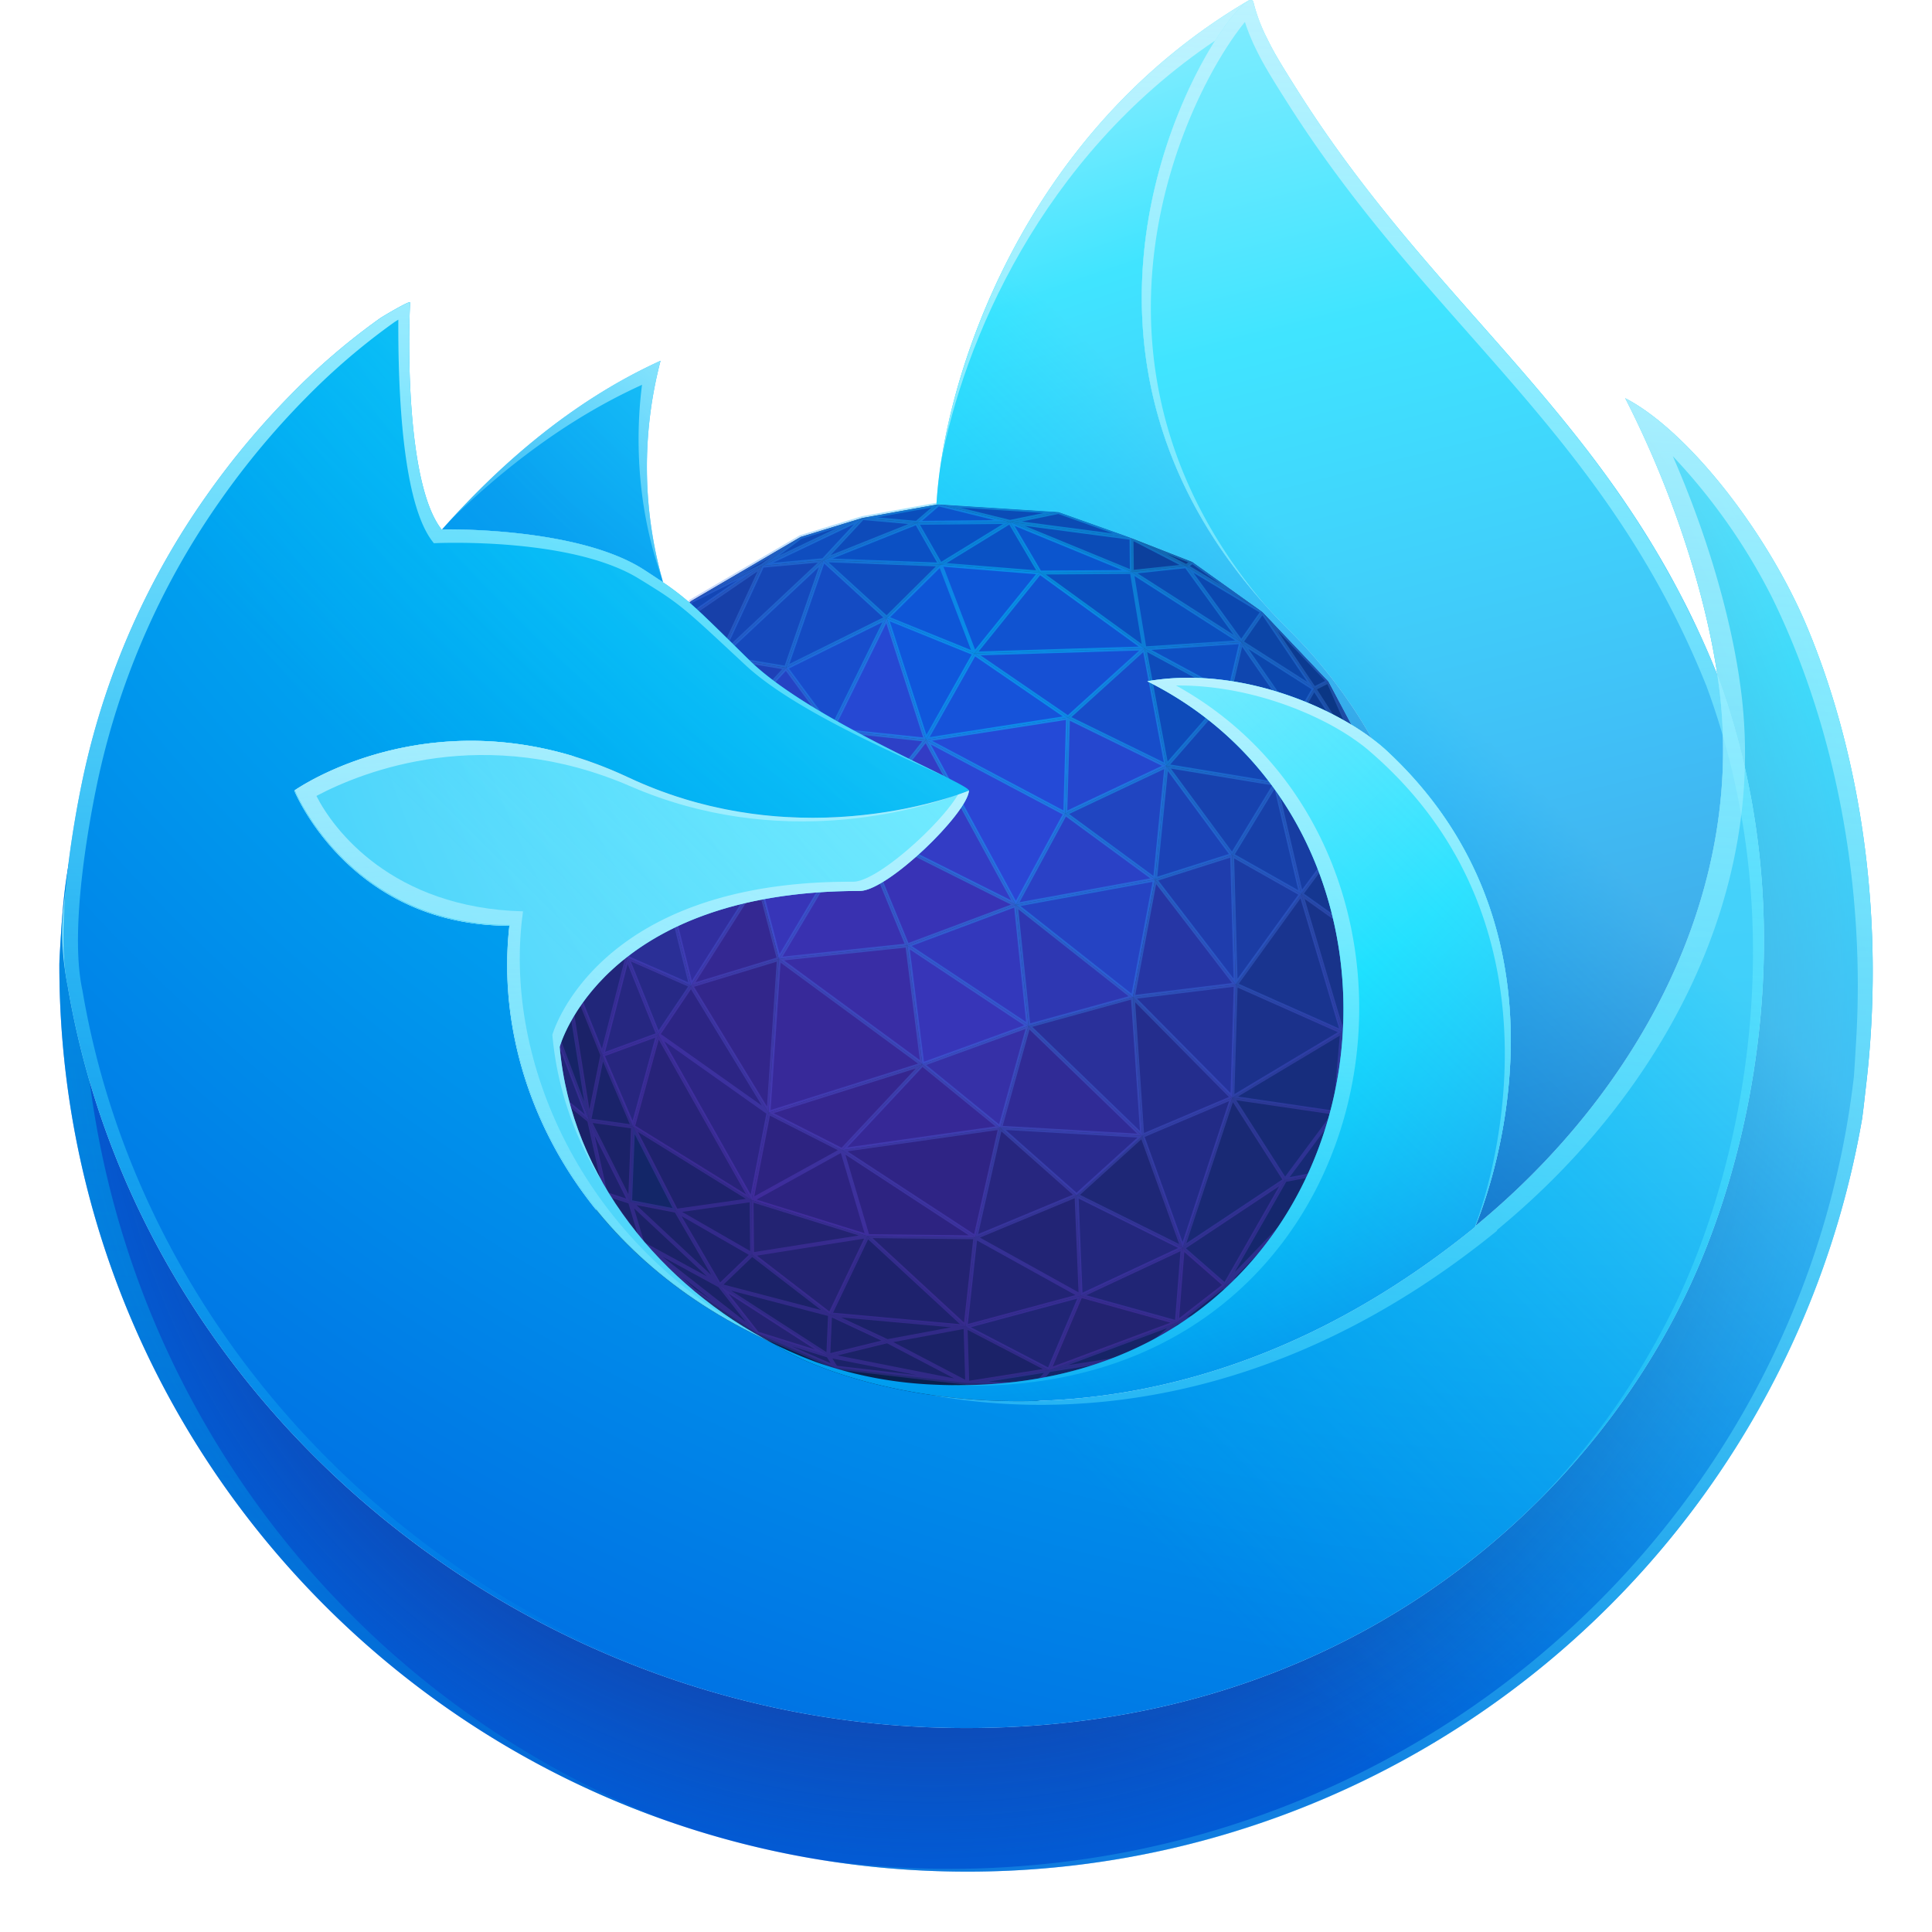 <!-- This Source Code Form is subject to the terms of the Mozilla Public
   - License, v. 2.0. If a copy of the MPL was not distributed with this
   - file, You can obtain one at http://mozilla.org/MPL/2.0/. -->
<svg xmlns="http://www.w3.org/2000/svg" viewBox="0 0 512 512"><defs><linearGradient x1="42%" y1="-10%" x2="61%" y2="114%" id="f"><stop stop-color="#AAF2FF" offset="0%"/><stop stop-color="#0DF" offset="29%"/><stop stop-color="#0090ED" offset="61%"/><stop stop-color="#0250BB" offset="89%"/></linearGradient><linearGradient x1="38%" y1="0%" x2="63%" y2="124%" id="g"><stop stop-color="#AAF2FF" offset="0%"/><stop stop-color="#0DF" offset="29%"/><stop stop-color="#0090ED" offset="74%"/><stop stop-color="#0250BB" offset="100%"/></linearGradient><linearGradient x1="86%" y1="15%" x2="20%" y2="84%" id="k"><stop stop-color="#80EBFF" stop-opacity=".5" offset="24%"/><stop stop-color="#0DF" stop-opacity="0" offset="70%"/></linearGradient><linearGradient x1="61%" y1="-10%" x2="20%" y2="149%" id="l"><stop stop-color="#BFF3FF" stop-opacity=".9" offset="0%"/><stop stop-color="#80EBFF" stop-opacity=".5" offset="100%"/></linearGradient><linearGradient x1="51%" y1="-2%" x2="48%" y2="139%" id="m"><stop stop-color="#BFF3FF" offset="0%"/><stop stop-color="#0DF" stop-opacity="0" offset="100%"/></linearGradient><linearGradient x1="52%" y1="-4%" x2="47%" y2="143%" id="n"><stop stop-color="#BFF3FF" offset="0%"/><stop stop-color="#AAF2FF" stop-opacity=".5" offset="100%"/></linearGradient><linearGradient x1="53%" y1="-2%" x2="47%" y2="142%" id="o"><stop stop-color="#BFF3FF" offset="0%"/><stop stop-color="#0DF" stop-opacity="0" offset="100%"/></linearGradient><linearGradient x1="49%" y1="-2%" x2="57%" y2="123%" id="p"><stop stop-color="#BFF3FF" stop-opacity=".8" offset="0%"/><stop stop-color="#80EBFF" stop-opacity=".2" offset="100%"/></linearGradient><linearGradient x1="117%" y1="-23%" x2="24%" y2="128%" id="q"><stop stop-color="#BFF3FF" stop-opacity=".8" offset="0%"/><stop stop-color="#80EBFF" stop-opacity=".2" offset="100%"/></linearGradient><linearGradient x1="52%" y1="-1%" x2="47%" y2="137%" id="r"><stop stop-color="#0DF" stop-opacity=".4" offset="0%"/><stop stop-color="#0DF" stop-opacity="0" offset="100%"/></linearGradient><linearGradient x1="50%" y1="-12%" x2="50%" y2="99%" id="s"><stop stop-color="#BFF3FF" offset="0%"/><stop stop-color="#0DF" stop-opacity="0" offset="100%"/></linearGradient><linearGradient x1="53%" y1="-3%" x2="47%" y2="142%" id="t"><stop stop-color="#BFF3FF" stop-opacity=".8" offset="0%"/><stop stop-color="#0DF" stop-opacity="0" offset="100%"/></linearGradient><radialGradient cx="55%" cy="25%" r="60%" id="a"><stop stop-color="#0DF" stop-opacity=".4" offset="10%"/><stop stop-color="#7542E5" stop-opacity=".25" offset="90%"/></radialGradient><radialGradient cx="49.238%" cy="52.7%" fx="49%" fy="52.7%" r="51%" id="b"><stop stop-color="#7542E5" stop-opacity="0" offset="91%"/><stop stop-color="#0DF" stop-opacity=".4" offset="100%"/></radialGradient><radialGradient cx="86%" cy="-13%" fx="86%" fy="-13%" r="128%" gradientTransform="matrix(.813 0 0 1 .16 0)" id="c"><stop stop-color="#80EBFF" offset="0%"/><stop stop-color="#0DF" offset="26%"/><stop stop-color="#0090ED" offset="53%"/><stop stop-color="#0060DF" offset="86%"/></radialGradient><radialGradient cx="47.729%" cy="40%" fx="48%" fy="40%" r="128%" gradientTransform="matrix(.813 0 0 1 .09 0)" id="d"><stop stop-color="#321C64" stop-opacity=".8" offset="30%"/><stop stop-color="#212F83" stop-opacity=".5" offset="37%"/><stop stop-color="#0A47AC" stop-opacity=".14" offset="48%"/><stop stop-color="#0250BB" stop-opacity="0" offset="53%"/></radialGradient><radialGradient cx="90%" cy="-50%" r="210%" gradientTransform="matrix(.839 0 0 1 .128 0)" id="e"><stop stop-color="#80EBFF" offset="0%"/><stop stop-color="#00B3F4" offset="47%"/><stop stop-color="#0060DF" offset="84%"/><stop stop-color="#592ACB" offset="100%"/></radialGradient><radialGradient cx="208%" cy="-104%" fx="208%" fy="-104%" r="300%" gradientTransform="matrix(1 0 0 .997 0 -.003)" id="h"><stop stop-color="#0DF" offset="0%"/><stop stop-color="#0090ED" offset="82%"/></radialGradient><radialGradient cx="155%" cy="-45%" fx="155%" fy="-45%" r="313%" gradientTransform="matrix(.894 0 0 1 .165 0)" id="i"><stop stop-color="#80EBFF" offset="29%"/><stop stop-color="#00B3F4" offset="100%"/></radialGradient><radialGradient cx="15%" cy="-43%" fx="15%" fy="-43%" r="230%" gradientTransform="matrix(.981 0 0 1 .003 0)" id="j"><stop stop-color="#AAF2FF" offset="18%"/><stop stop-color="#0DF" offset="43%"/><stop stop-color="#0060DF" offset="69%"/></radialGradient></defs><path fill="#09204d" d="M146.622 289.098l15.141 41.978 22.752 30.697 53.417 10.188 25.555 2.174 43.626-10.899 18.794-18.015-179.285-56.123z"/><path fill="#09204d" d="M372.686 227.178l-5.348-17.744-15.292-28.856-17.493-18.437-18.57-13.258-16.124-6.329-19.347-6.882-31.855-2.027-20.087 3.625-16.39 5.038-29.082 17.02-18.176 20.277-16.76 27.22-6.593 23.164-1.232 35.146 6.285 23.963 13.863 27.282 9.778 13.177 13.52 12.395 16.886 11.423 20.822 9.056 34.846 4.09 18.195.507 26.929-7.585 24.07-13.21 15.486-13.211 12.008-14.326 16.977-33.232 3.748-22.733-1.064-35.553z"/><path fill="#0e56d7" d="M249.24 149.615l-14.266 14.154 23.271 9.433 17.311-21.467-26.316-2.12z"/><path fill="#1053d1" d="M258.245 173.202l45.053-1.367-27.742-20.1-17.311 21.467z"/><path fill="#0b4fbf" d="M299.951 151.584l-24.395.151 27.742 20.1 25.654-1.675-29.001-18.576z"/><path fill="#0b48b0" d="M328.952 170.16l-14.584-20.11 20.185 12.091-5.601 8.019z"/><path fill="#0c45a7" d="M348.265 182.475l-19.313-12.315 5.601-8.019 13.712 20.334z"/><path fill="#0f46af" d="M328.952 170.16l-3.231 13.777 17.664 7.06-14.433-20.837z"/><path fill="#0c47ad" d="M328.952 170.16l19.313 12.315-4.88 8.522-14.433-20.837z"/><path fill="#0e4fc3" d="M303.298 171.835l25.654-1.675-3.231 13.777-22.423-12.102z"/><path fill="#174dca" d="M303.298 171.835l-20.269 18.347 26.087 12.775-5.818-31.122z"/><path fill="#1650d4" d="M258.245 173.202l45.053-1.367-20.269 18.347-24.784-16.98z"/><path fill="#1246b2" d="M325.721 183.937l12.268 23.791 5.396-16.731-17.664-7.06z"/><path fill="#133ea1" d="M337.989 207.728l5.396-16.731 12.853 30.569-18.249-13.838z"/><path fill="#103d98" d="M343.385 190.997l19.589 14.346-6.736 16.223-12.853-30.569z"/><path fill="#0b3785" d="M348.265 182.475l3.781-1.897 10.928 24.765-14.709-22.868z"/><path fill="#0b3685" d="M362.974 205.343l4.364 4.091-15.292-28.856 10.928 24.765z"/><path d="M362.974 205.342l-14.709-22.867-4.88 8.525zm-28.421-43.2l13.712 20.334 3.781-1.9z" fill="#0c3b91"/><path fill="#0b3279" d="M371.703 241.042l-4.365-31.608 5.348 17.744-1.054 13.864h.071z"/><path fill="#0f388d" d="M362.974 205.343l8.729 35.699-4.365-31.608-4.364-4.091z"/><path fill="#0d3481" d="M356.238 221.566l15.465 19.476-8.729-35.699-6.736 16.223z"/><path fill="#0b2e71" d="M371.632 241.042l1.054-13.864 1.064 35.553-2.047-21.689h-.071z"/><path fill="#0e2f77" d="M369.111 269.139l4.639-6.408-2.047-21.689-2.592 28.097z"/><path fill="#0e2969" d="M370.002 285.464l-3.709 1.787 7.457-24.52-3.748 22.733z"/><path fill="#0c2a69" d="M366.293 287.251l7.457-24.52-4.639 6.408-2.818 18.112z"/><path fill="#123180" d="M369.111 269.139l2.592-28.097-7.945 9.372 5.353 18.725z"/><path fill="#112b70" d="M366.293 287.251l2.818-18.112-15.324 25.753 12.506-7.641z"/><path fill="#12378c" d="M356.238 221.566l15.465 19.476-7.945 9.372-7.52-28.848z"/><path fill="#122e7b" d="M369.111 269.139l-5.353-18.725-8.079 23.064 13.432-4.339z"/><path fill="#11296c" d="M353.025 318.696l13.268-31.445-12.413 22.923-.855 8.522z"/><path fill="#142a72" d="M353.88 310.174l12.413-22.923-12.506 7.641.093 15.282z"/><path d="M366.293 287.251L353.025 318.7 370 285.464zm-25.276 45.771l12.008-14.322.855-8.522zm-15.486 13.211l15.486-13.211-16.366 7.527z" fill="#112768"/><path fill="#1c226a" d="M235.149 355.435l-15.646 3.827.477-10.919 15.169 7.092z"/><path fill="#182b7a" d="M148.162 206.825l4.313-1.598-10.906 24.762 6.593-23.164z"/><path fill="#1f308d" d="M141.569 229.989l8.257-1.536 2.649-23.226-10.906 24.762z"/><path fill="#1e2b7f" d="M142.062 259.728l-.493-29.739 8.257-1.536-7.764 31.275z"/><path d="M325.721 183.937l-16.605 19.02 28.873 4.771zm-144.9-19.509l21.2-14.5-18.916 9.4z" fill="#1346b5"/><path fill="#1244ac" d="M183.098 159.328l29.082-17.02-10.166 7.619-18.916 9.401"/><path fill="#0e4ab6" d="M202.014 149.927l26.556-12.657-16.39 5.038-10.166 7.619z"/><path d="M303.3 171.835l5.818 31.122 16.605-19.02zm-85.11-23.382l24.738-9.893-14.356-1.29z" fill="#0e4bba"/><path fill="#0a4ebc" d="M248.657 133.645l-20.087 3.625 14.356 1.29 5.731-4.915z"/><path fill="#0c54cc" d="M267.655 138.314l-24.729.246 5.731-4.915"/><path d="M314.368 150.05l-14.417 1.534 29 18.576zm-46.713-11.736l32.2 4.24-19.347-6.882z" fill="#0b4bb4"/><path fill="#0c3889" d="M314.368 150.05l-14.509-7.496 16.124 6.329-1.615 1.167z"/><path d="M146.622 289.1l9.52 7.834-14.079-37.2zm131.394 73.985l8.369-19.7-30.5 8.194zm8.369-19.7l25.5 7.075 1.547-19.716z" fill="#202575"/><path fill="#1b2773" d="M324.651 340.549l-11.222-9.81 27.114-18.018-15.892 27.828z"/><path fill="#15276d" d="M340.544 312.721l-15.893 27.828 16.366-7.527 12.863-22.848-13.336 2.547z"/><path d="M315.983 148.883l-1.615 1.167 20.185 12.091zm-16.032 2.7l14.417-1.534-14.509-7.5z" fill="#0c409d"/><path d="M248.657 133.645l19 4.669 12.857-2.642zm51.2 8.909l-32.2-4.24 32.3 13.27z" fill="#0b4cb7"/><path fill="#0b55ce" d="M267.655 138.314l7.901 13.421 24.395-.151-32.296-13.27z"/><path fill="#0a52c5" d="M267.655 138.314l7.901 13.421-26.316-2.119 18.415-11.302z"/><path fill="#0951c4" d="M242.926 138.56l6.314 11.056 18.415-11.302-24.729.246z"/><path fill="#0b50c4" d="M218.188 148.453l24.738-9.893 6.314 11.056-31.052-1.163z"/><path d="M202.014 149.927l16.174-1.474 10.382-11.183zm16.174-1.474l16.786 15.316 14.266-14.154z" fill="#0f4dbf"/><path fill="#1546b6" d="M218.188 148.453l-27.326 25.622 11.152-24.148 16.174-1.474z"/><path fill="#1549bd" d="M190.862 174.075l17.437 2.9 9.889-28.522-27.326 25.622z"/><path fill="#144bc3" d="M208.299 176.975l9.889-28.522 16.787 15.316-26.676 13.206z"/><path fill="#173794" d="M164.922 179.605l1.062 10.307 14.834-25.484-15.896 15.177z"/><path fill="#192f84" d="M152.475 205.227l12.447-25.622 1.062 10.307-13.509 15.315z"/><path fill="#1a389b" d="M165.984 189.912l14.834-25.484 10.044 9.647-24.878 15.837z"/><path fill="#1d3089" d="M165.086 212.006l.898-22.094-13.509 15.315 12.611 6.779z"/><path fill="#1e389f" d="M165.086 212.006l.898-22.094 17.53 14.231-18.428 7.863z"/><path fill="#1c40af" d="M183.514 204.143l7.348-30.068-24.878 15.837 17.53 14.231z"/><path fill="#1e41b7" d="M183.514 204.143l7.348-30.068 17.437 2.9-24.785 27.168z"/><path fill="#192c7d" d="M149.826 228.453l2.649-23.226 12.611 6.779-15.26 16.447z"/><path d="M278.016 363.083l23.445-3.64 10.42-8.989zm-137.679-97.948l1.726-5.407-.494-29.739zm9.489-36.682l-7.763 31.275 14.079 37.2-6.871-43.1z" fill="#162467"/><path fill="#1a236a" d="M156.141 296.933l11.615 1.628-8.133-18.986-3.482 17.358z"/><path d="M324.651 340.549l-12.77 9.905-10.42 8.989 24.07-13.21zm-68.314 25.972l18.195.507 26.929-7.585-23.445 3.64zm-89.358-48l12.207 2.348-11.43-22.3z" fill="#132668"/><path d="M219.98 348.343l-20.668-15.908-8.59 8.259 28.778 18.568zM146.622 289.1l13.863 27.282-4.343-19.448zm-6.285-23.963l6.285 23.963-4.559-29.37zm115.547 86.438l-35.9-3.23 15.169 7.093-15.653 3.824-18.834-5.887 20.822 9.056 34.846 4.09 21.679-3.438zm-88.128-53.012l-11.614-1.629 10.837 21.585zm-18.485-44.733l6.871 43.1 3.481-17.358zm29.915 67.035l-12.207-2.348-6.494-2.137 9.778 13.177 13.52 12.395 16.886 11.423-9.947-12.681z" fill="#1b2268"/><path fill="#212a81" d="M149.826 228.453l16.39 25.352-1.13-41.799-15.26 16.447z"/><path fill="#21267a" d="M149.271 253.829l10.352 25.746 6.593-25.77-16.945.024z"/><path fill="#262781" d="M159.623 279.575l6.593-25.77 8.194 20.362-14.787 5.408z"/><path fill="#272379" d="M167.756 298.561l31.424 19.472-24.77-43.866-6.654 24.394z"/><path d="M160.485 316.38l6.494 2.137-10.837-21.585zm69.413 11.2l-9.918 20.759 35.9 3.23zm-62.142-29.023l11.43 22.3 11.536 19.829 8.59-8.259-.132-14.4z" fill="#1e226d"/><path d="M313.428 330.738l-1.547 19.716 12.77-9.905zm-54.935-2.829l-2.609 23.664 30.5-8.194-1.086-26.6z" fill="#222475"/><path d="M149.271 253.83l16.944-.025-16.389-25.352zM285.3 316.777l1.086 26.6 27.043-12.641z" fill="#23277d"/><path fill="#1e2776" d="M285.299 316.777l17.405-15.76 10.725 29.722-28.13-13.962z"/><path fill="#222b86" d="M313.429 330.739l13.156-39.844-23.881 10.122 10.725 29.722z"/><path fill="#192974" d="M340.543 312.721l-27.114 18.018 13.156-39.844 13.958 21.826z"/><path fill="#172a75" d="M353.787 294.892l-27.202-3.998 13.959 21.827 13.336-2.547-.093-15.282z"/><path fill="#172d7d" d="M355.679 273.478l-29.094 17.416 27.202 3.998 15.324-25.753-13.432 4.339z"/><path d="M152.475 205.227l12.447-25.622-16.76 27.22zm192.352 31.713l10.852 36.538 8.079-23.064z" fill="#18338a"/><path fill="#153791" d="M363.758 250.414l-7.52-28.848-11.411 15.373 18.931 13.475z"/><path fill="#1b318b" d="M326.585 290.895l29.094-17.417-28.198-12.552-.896 29.969z"/><path fill="#242d8d" d="M326.585 290.895l-26.367-26.642 2.486 36.764 23.881-10.122z"/><path fill="#2a2b8f" d="M285.299 316.777l-20.243-17.923 37.648 2.163-17.405 15.76z"/><path d="M167.756 298.561l6.654-24.393-14.787 5.406zm97.3.293l-6.563 29.055 26.807-11.132z" fill="#27267f"/><path fill="#2d2381" d="M223.15 304.797l-19.487-9.905-4.483 23.141 30.718 9.551 28.595.325-35.343-23.112z"/><path fill="#2f2485" d="M258.492 327.909l6.564-29.055-41.906 5.943 35.342 23.112z"/><path fill="#233196" d="M166.216 253.805l8.406-26.833-9.536-14.966 1.13 41.799z"/><path fill="#293cb7" d="M183.514 204.143l36.893-10.754-19.487 39.809-17.406-29.055z"/><path fill="#25339c" d="M326.585 290.895l-26.367-26.642 27.263-3.327-.896 29.969z"/><path fill="#19348f" d="M355.679 273.478l-10.852-36.539-17.346 23.987 28.198 12.552z"/><path fill="#2a309a" d="M302.704 301.017l-30.153-29.154 27.667-7.61 2.486 36.764z"/><path fill="#302b96" d="M265.056 298.854l37.648 2.163-30.153-29.154-7.495 26.991z"/><path fill="#3630a7" d="M265.056 298.854l-20.622-16.791 28.117-10.2-7.495 26.991z"/><path d="M180.818 164.428l2.28-5.1-18.176 20.277zm157.171 43.3l6.838 29.212 11.411-15.374z" fill="#173da2"/><path fill="#2a36a8" d="M183.514 204.143l17.406 29.055-26.298-6.226 8.892-22.829z"/><path fill="#312e9f" d="M174.622 226.972l26.298 6.226-17.784 28.011-8.514-34.237z"/><path fill="#184dcd" d="M220.407 193.389l14.568-29.62-26.676 13.206 12.108 16.414z"/><path fill="#272986" d="M166.216 253.805l16.92 7.404-8.726 12.958-8.194-20.362z"/><path fill="#2c2584" d="M183.136 261.209l-8.726 12.959 24.77 43.865 4.483-23.141-20.527-33.683z"/><path fill="#32268b" d="M203.663 294.892l2.744-40.752-23.271 7.069 20.527 33.683z"/><path fill="#372999" d="M203.663 294.892l40.771-12.829-38.027-27.923-2.744 40.752z"/><path fill="#392da5" d="M244.434 282.063l-3.973-31.508-34.054 3.585 38.027 27.923z"/><path fill="#3338bc" d="M240.461 250.555l28.757-10.754 3.333 32.062-32.09-21.308z"/><path fill="#362896" d="M223.15 304.797l41.906-5.943-20.622-16.791-21.284 22.734z"/><path fill="#35268f" d="M223.15 304.797l-19.487-9.905 40.771-12.829-21.284 22.734z"/><path fill="#2648d3" d="M220.407 193.389l24.973 2.642-10.405-32.262-14.568 29.62z"/><path fill="#1057dc" d="M258.245 173.202l-23.27-9.433 10.405 32.262 12.865-22.829z"/><path fill="#1653da" d="M258.245 173.202l24.784 16.98-37.649 5.849 12.865-22.829z"/><path fill="#2b46d5" d="M245.38 196.031l36.93 19.583-13.092 24.187-23.838-43.77z"/><path fill="#244ad7" d="M282.31 215.614l.719-25.432-37.649 5.849 36.93 19.583z"/><path fill="#2547cf" d="M282.31 215.614l.719-25.432 26.087 12.775-26.806 12.657z"/><path fill="#333cc5" d="M245.38 196.031l23.838 43.77-41.811-20.942 17.973-22.828z"/><path fill="#3833b6" d="M240.461 250.555l28.757-10.754-41.811-20.942 13.054 31.696z"/><path fill="#2a41c6" d="M269.218 239.801l36.876-6.735-23.784-17.452-13.092 24.187z"/><path fill="#2045c1" d="M309.116 202.957l-3.022 30.109-23.784-17.452 26.806-12.657z"/><path fill="#1b43b7" d="M309.116 202.957l17.406 23.638-20.428 6.471 3.022-30.109z"/><path fill="#1742af" d="M337.989 207.728l-28.873-4.771 17.406 23.638 11.467-18.867z"/><path d="M190.862 174.075l11.152-24.148-21.2 14.5zm147.127 33.653L326.522 226.6l18.305 10.345z" fill="#1740a9"/><path fill="#1b3ca4" d="M327.481 260.926l17.346-23.987-18.305-10.344.959 34.331z"/><path fill="#1f3dad" d="M327.481 260.926l-.959-34.331-20.428 6.471 21.387 27.86z"/><path d="M183.515 204.143l36.892-10.754-12.107-16.414zm85.7 35.658l31 24.452 5.876-31.187z" fill="#2543c3"/><path fill="#2e37b2" d="M272.551 271.863l27.667-7.61-31-24.452 3.333 32.062z"/><path fill="#2d40c7" d="M220.407 193.389l7 25.47 17.973-22.828-24.973-2.642z"/><path fill="#3537b8" d="M220.407 193.389l-19.487 39.809 26.487-14.339-7-25.47z"/><path fill="#3931b0" d="M227.407 218.859l-21 35.281 34.054-3.585-13.054-31.696z"/><path d="M240.461 250.555l3.973 31.508 28.117-10.2zm-34.054 3.585l21-35.28-26.487 14.34z" fill="#3735b8"/><path fill="#342892" d="M183.136 261.209l17.784-28.011 5.487 20.942-23.271 7.069z"/><path d="M200.669 353.375l18.834 5.887-28.781-18.568zm-1.357-20.94l20.668 15.908 9.918-20.759-30.718-9.551zm56.572 19.138l2.609-23.664-28.595-.325zm30.5-8.194l-8.369 19.7 33.865-12.629z" fill="#232372"/><path fill="#2a2f96" d="M166.216 253.805l8.406-26.833 8.514 34.237-16.92-7.404z"/><path d="M174.622 226.972l8.893-22.829-18.429 7.863zm131.472 6.094l-5.876 31.187 27.263-3.327z" fill="#2636a5"/><path d="M374.274 262.764v-.055l-1.064-35.547v-.04c0-.013 0-.025-.006-.037s-.006-.032-.01-.047v-.011l-5.345-17.738v-.011l-.011-.029c0-.013-.01-.026-.016-.038l-.007-.016-15.293-28.856-.009-.014-.019-.03-.017-.025-.011-.015-.016-.018-.011-.014-17.503-18.443-.008-.007-.012-.012c-.01-.01-.022-.018-.033-.027l-.023-.02-18.565-13.253h-.009l-.017-.012a.36.36 0 00-.039-.02.3.3 0 00-.04-.02h-.008l-16.113-6.324h-.025l-19.343-6.88h-.018l-.037-.01-.034-.007h-.054l-31.855-2.027h-.055a.455.455 0 00-.052 0h-.02l-20.087 3.625h-.043l-.036.01-16.372 5.033-.036.014c-.014.006-.029.012-.042.019l-.021.01h-.007l-29.082 17.021h-.006l-.024.016-.023.015-.019.017-.018.014-.02.022-.016.014-.007.008-18.169 20.268-.007.01-.013.015-.012.017-.016.023-.008.01-.006.01-16.772 27.198-.008.016-.016.028-.014.033c0 .013-.01.025-.014.038l-.006.016-6.593 23.165v.076a.26.26 0 00-.005.039v.01l-1.232 35.146v.087a.3.3 0 00.008.043v.036l6.281 23.948v.01l.006.018a.521.521 0 00.02.05c0 .008.006.017.01.025l13.86 27.274.009.013a.492.492 0 00.028.045l.007.013 9.772 13.169.012.015c.009.011.02.02.029.03a.25.25 0 00.022.024l13.52 12.4c.011.01.022.017.034.026l.027.022 16.885 11.422.012.006.04.024.022.01h.007l20.822 9.056.021.007a.353.353 0 00.046.015l.024.007.037.007h.021l34.846 4.091h.047l18.195.506h.019a.569.569 0 00.1-.01l.022-.007h.015l26.929-7.585.016-.006.023-.006.021-.01.015-.007.032-.014.011-.006 24.056-13.2h.007l.01-.006a.348.348 0 00.039-.028l.032-.022 15.486-13.21.016-.017.02-.018.02-.022h.006l12.006-14.323.005-.007a.531.531 0 00.042-.063l.015-.022v-.006l17.012-33.221c0-.007.006-.016.01-.024l.017-.039v-.019a.3.3 0 00.011-.043c0-.009.006-.018.008-.028l3.747-22.727v-.039zM184.111 341.54l-3.5-3.212 7.877 6.171zm51.108 13.348l-12.307-5.754 29.13 2.62zm4.488-104.781l-32.312 3.4 19.926-33.476zm-11.278-30.148l39.477 19.772-27.152 10.154zM240 251.131l3.756 29.784-35.947-26.4zm3.285 30.742L204.24 294.16l2.627-39.03zm-2.161-30.245l30.265 20.1-26.518 9.62zm.482-.941l27.156-10.155 3.147 30.275zm41.723-34.975l25.171-11.883-2.838 28.271zm21.471 17.056l-34.6 6.32 12.286-22.688zm-35.583 5.932l-22.539-41.385L281.6 215.83zm-1.263-.118l-39.735-19.9 17.081-21.699zM206.6 252.791l-5.063-19.328 24.445-13.233zm-3.35 40.409l-19.312-31.688 21.892-6.65zm39.432-10.038l-19.646 20.985-17.987-9.142zm29.089-10.46l-7.007 25.234-19.279-15.7zm-1.9-31.718l29.206 23.037-26.067 7.169zm.586-.877l34.978-6.389-5.573 29.582zm36.241-7.785l2.802-27.952 16.159 21.946zm19.317-5.018l.894 32.012-19.941-25.976zm-43.154-12.532l.671-23.76 24.368 11.937zm-1.053-.021l-34.786-18.446 35.463-5.509zm-54.17 2.962l-6.519-23.722 23.259 2.46zm-.849.882l-24.674 13.357 18.153-37.084zm-21.02 35.188l-21.429 6.509 16.377-25.792zm-3.881 39.205l-26.755-18.954 7.981-11.852zm2.16 2.687l17.98 9.139-22.117 12.216zm40.435-12.9l19.309 15.725-39.239 5.564zm28.339-9.924l28.5 27.556-35.584-2.045zm.756-.731l26.158-7.195 2.35 34.759zm32.816-37.805l20.109 26.2-25.634 3.129zm20.68-6.81l16.983 9.6-16.094 22.253zm.179-1.106l10.517-17.3 6.272 26.791zm-.773-.753l-16.174-21.965 26.83 4.433zm-42.523-35.6l19-17.195 5.454 29.168zm-37.587 5.3l12.052-21.386 23.217 15.907zm-25.159-2.4l13.662-27.779 9.758 30.256zM200.873 232.1l-16.558-27.64 35.1-10.23zm-17.522 27.79l-8.009-32.208 24.739 5.857zm-8.823 13.161l-7.344-18.251 15.164 6.635zm28.554 22.073l-4.147 21.4-22.911-40.574zm19.749 10.449l6.283 21.217-28.6-8.892zm41.544-6.092l-6.229 27.573-33.54-21.933zm37.046 1.988l-16.125 14.6-18.757-16.607zm-.582-35.841l24.827 25.086-22.487 9.531zm.507-.983l25.59-3.124-.841 28.131zm43.281-26.531l10.222 34.42-26.563-11.824zm-5.793-29.086l16.672 12.642-10.425 14.045zm-28.7-6.435l15.475-17.727 11.434 22.173zm-.7-.8l-5.416-28.972 20.874 11.266zm-26.45-12.279l-23.114-15.836 42.017-1.275zm-37.472 5.211l-9.691-30.046 21.673 8.785zm-25.2-2.344l-11.222-15.213 24.724-12.24zm-.779.715l-34.373 10.02 23.095-25.316zm-19.708 39.3l-24.5-5.8 8.283-21.265zm-17.462 27.9l-15.508-6.786 7.7-24.594zm-8.647 13.562l-13.34 4.878 5.947-23.247zm23.993 42.645l-29.346-18.185 6.214-22.78zm29.881 10.911l-27.761 4.4-.12-13.071zm-3.533-21.4l32.643 21.349-26.4-.3zm41.312-6.184l18.949 16.777-25.088 10.426zm37.1 2.1l10.014 27.752-26.259-13.032zm.893-.628l22.354-9.475-12.316 37.3zm24.615-39.581l26.558 11.822-27.4 16.4zm17.784-23.472l17.364 12.359-7.411 21.156zm-.2-1.43l10.437-14.061 6.878 26.384zm-6.964-29.288l4.846-15.025 11.542 27.452zm-.728-1.173l-11.043-21.415 15.9 6.355zm-32.714-34.118l23.122-1.51-2.911 12.418zm-45.783.4l16.28-20.189 26.09 18.9zm-.962-.484l-8.382-21.953 24.5 1.973zm-1.087.1l-21.413-8.68 13.126-13.023zm-48.106 3.674l9.207-26.556 15.628 14.26zm-24.7 26.331l6.742-27.593 16 2.662zm-10.006 23.548l-8.646-13.568 16.707-7.128zm-.462 1.234l-7.39 23.589-.993-36.745zm-8.509 27.283l-6.027 23.556-9.462-23.533zm-15.73-1.026l.5-23.126 14.936 23.1zm23.825 21.706l-5.99 21.956-7.32-17.089zm24.036 42.707l-18.187 2.576L169.087 300zm.988.921l.118 12.883-18-10.35zm30.333 9.621l-9.207 19.271-19.185-14.764zm1.073.195l24.328 22.457-33.612-3.023zm1.193-.33l26.648.3-2.431 22.053zm53.542-10.568l1.017 24.914-26.117-14.489zm1.058.091l26.356 13.081-25.34 11.845zm40.876-25.533l13.084 20.459-25.416 16.889zm.911-.528l25.192 3.7-12.261 16.518zm.469-.993l26.946-16.13-1.753 19.832zm35.589-38.438l4.758 16.645-11.94 3.857zm-6.331-28.306l13.647 17.186-7.011 8.27zm-12.77-31.3l17.724 12.98-6.091 14.675zm-18.269-8.925l2.857-12.184 12.765 18.428zm-22.6-12.337l-3.076-18.616 26.658 17.076zm-1.17-.621l-25.4-18.412 22.342-.138zm-51.684-21.438l16.587-10.179 7.116 12.089zm-15.927 13.822L219.6 149.031l28.41 1.069zm-27.013 13.342L192 173.731l24.995-23.436zM183.2 203.211l-16.318-13.247 23.158-14.743zm-.693.791l-16.861 7.198.822-20.214zm-16.868 47.942l-15.149-23.433 14.1-15.2zm-6.563 27.681L156.2 293.96l-5.674-35.6zm.73 1.714l7.1 16.572-10.138-1.421zm18.42 38.807l-10.7-2.059.681-17.5zm20.217 12.395l-7.6 7.31L180.63 322.3zm.907.586l18.258 14.053-25.846-6.757zm59.579-4.375L285 343.209l-28.5 7.657zm53.9 2.845l-1.427 18.18-23.502-6.524zm26.153-17.21l-14.469 25.343-10.221-8.93zm14.288-17.917l.08 13.271-11.58 2.211zm2.9-22.6l11.774-3.8-13.433 22.574zm8.168-23.331l6.685-7.885-2.181 23.639zm-7.5-29.057l6-14.454 7.777 31.805zm-12.763-30.632l4.216-7.362L361 203.245zm-.732-.838l-12.472-18 16.689 10.641zm-41.849-38.064l12.626-1.348 12.773 17.613zm-25.638-.74l-6.956-11.814 28.43 11.681zm-26.428-2.324l-5.6-9.808 21.937-.218zm-1.114.172l-27.631-1.035 22.013-8.8zm-55.843 22.789l9.894-21.422 14.349-1.309zm-1.778 1.339l-9.044-8.687 19.088-13.059zm-.678.807l-22.487 14.316 13.409-23.036zm-25.421 37.155l-11.286-6.068 12.09-13.706zm-.356 1l-13.707 14.774 2.38-20.862zm-15.488 41.43l-5.795 4.742 6.241-25.143zm.145 1.239l5.916 37.113-12.123-32.028zm18.317 44.2l-.679 17.44-9.472-18.863zm11.639 22.32l9.621 16.538-19.8-18.5zm40.585 27.409l-.419 9.58-25.251-16.292zm1.036.409l13.1 6.127-13.516 3.306zm34.9 3.048l.407 13.437-19.045-9.965zm30.1-8.035l-7.725 18.189-20.43-10.625zm1.21-.157l23.492 6.518-31.2 11.637zm27.182-12.185l9.954 8.7-11.318 8.785zm27.01-18.633L352.355 311l-25.148 26.135zm13.513-5.071l-.079-12.935 10.585-6.468zm.93-14.783l12.849-21.592-2.356 15.185zm16.385-46.629l1.5 15.876-3.395 4.69zm-7.8-39.771l2.936 2.753 2.937 21.265zm-14.882-24.255l2.763-1.386 7.987 18.1zm-19.32-12.67l4.849-6.942 11.869 17.6zm-.753-.759L316.3 151.821l17.5 10.479zM300.472 151l-.078-7.579 12.177 6.291zm-1.055-.205l-27.832-11.435 27.752 3.654zm-55.054-12.775l4.431-3.8 14.693 3.612zm-24.2 9.076l8.616-9.281 11.914 1.071zm-2.226.851l-13.047 1.19 21.422-10.211zm-35.88 14.994l1.443-3.228 11.974-5.951zM166.34 188.25l-.87-8.444 13.03-12.434zm-.905 1.487l-10.8 12.244 9.951-20.485zm-16.09 38.27l-6.9 1.283 9.107-20.678zm-.229 1.111l-6.6 26.572-.419-25.267zm5.832 66.152l-7.839-6.451-3.754-24.183zm10.991 22.352l-5.007-1.649-3.349-14.994zm21.4 20.632l-16.633-9.054-2.67-8.975zm3.034 2.848l7.2 9.181-22.015-17.245zm2.694 1.73l22.9 14.774-14.985-4.684zm42.013 13.16l17.8 9.311-30.938-6.1zm21.356-3.54l19.923 10.361-19.515 3.095zm52.882-.483l-8.088 6.977-18.2 2.826zm14.949-10.458l.673 4.353-10.454 3.236zm27.127-28l-10.754 19.1-13.682 6.293zm3-3.184l7.2-13.3-7.7 18.243zm15.219-40.987l2.719-3.755-4.371 14.37zm2.615-28.34v-.032l-.039-.279.271-3.56.276 9.219zm-.723-5.242l-2.72-19.7 3.368 11.179zm-8.092-30.726l-4.965-11.251 6.948 13.109zm-14.97-23.232l-9.915-14.7 12.649 13.332zm-33.121-31.789l.663-.479 7.622 5.442zm-1-.574l-5.154-2.663 5.727 2.248zM270.816 138.2l9.658-1.985 14.533 5.17zm-3.151-.425l-13.151-3.232 22.051 1.4zm-24.913.241l-10.258-.922 14.352-2.59zm-36.2 9.164l5.869-4.4 9.461-2.908zm-4.817 2.3l-5.091 2.53 7.827-4.58zm-21.356 14.64l-6.039 5.766 6.905-7.7zm-28.285 40.688l-2.685 1 10.431-16.942zm-3.5 2.416l2.9-1.073-7.327 16.636zm-7.215 43.167l.154 9.26-.533 1.683zm.5 11.626l2.642 17.019-3.642-13.886zm13.782 35.206l3.393 15.19-10.823-21.313zm10.886 21.707l2.355 7.919-7.002-9.449zm52.607 40.775l.983 1.567-10.288-4.472zm2.643 2.234l-1.208-1.926 22.392 4.412zm54.851 1.892L274.3 366.5l-12.292-.342zm1.631-.258l14.653-2.275-16.831 4.74zm33.857-12.65l8.593-2.658-15.153 8.317zm13.765-5.7l-.675-4.361 12.557-5.775zm27.2-32.6l-.588 5.86-8.258 9.852zm13.6-24.986l2.122-1.022-9.712 19.012zm2.826-2.527l-2.382 1.147 4.788-15.743z" fill="url(#a)"/><path d="M374.274 262.764v-.055l-1.064-35.547v-.04c0-.013 0-.025-.006-.037s-.006-.032-.01-.047v-.011l-5.345-17.738v-.011l-.011-.029c0-.013-.01-.026-.016-.038l-.007-.016-15.293-28.856-.009-.014-.019-.03-.017-.025-.011-.015-.016-.018-.011-.014-17.503-18.443-.008-.007-.012-.012c-.01-.01-.022-.018-.033-.027l-.023-.02-18.565-13.253h-.009l-.017-.012a.36.36 0 00-.039-.02.3.3 0 00-.04-.02h-.008l-16.113-6.324h-.025l-19.343-6.88h-.018l-.037-.01-.034-.007h-.054l-31.855-2.027h-.055a.455.455 0 00-.052 0h-.02l-20.087 3.625h-.043l-.036.01-16.372 5.033-.036.014c-.014.006-.029.012-.042.019l-.021.01h-.007l-29.082 17.021h-.006l-.024.016-.023.015-.019.017-.018.014-.02.022-.016.014-.007.008-18.169 20.268-.007.01-.013.015-.012.017-.016.023-.008.01-.006.01-16.772 27.198-.008.016-.016.028-.014.033c0 .013-.01.025-.014.038l-.006.016-6.593 23.165v.076a.26.26 0 00-.005.039v.01l-1.232 35.146v.087a.3.3 0 00.008.043v.036l6.281 23.948v.01l.006.018a.521.521 0 00.02.05c0 .008.006.017.01.025l13.86 27.274.009.013a.492.492 0 00.028.045l.007.013 9.772 13.169.012.015c.009.011.02.02.029.03a.25.25 0 00.022.024l13.52 12.4c.011.01.022.017.034.026l.027.022 16.885 11.422.012.006.04.024.022.01h.007l20.822 9.056.021.007a.353.353 0 00.046.015l.024.007.037.007h.021l34.846 4.091h.047l18.195.506h.019a.569.569 0 00.1-.01l.022-.007h.015l26.929-7.585.016-.006.023-.006.021-.01.015-.007.032-.014.011-.006 24.056-13.2h.007l.01-.006a.348.348 0 00.039-.028l.032-.022 15.486-13.21.016-.017.02-.018.02-.022h.006l12.006-14.323.005-.007a.531.531 0 00.042-.063l.015-.022v-.006l17.012-33.221c0-.007.006-.016.01-.024l.017-.039v-.019a.3.3 0 00.011-.043c0-.009.006-.018.008-.028l3.747-22.727v-.039zM184.111 341.54l-3.5-3.212 7.877 6.171zm51.108 13.348l-12.307-5.754 29.13 2.62zm4.488-104.781l-32.312 3.4 19.926-33.476zm-11.278-30.148l39.477 19.772-27.152 10.154zM240 251.131l3.756 29.784-35.947-26.4zm3.285 30.742L204.24 294.16l2.627-39.03zm-2.161-30.245l30.265 20.1-26.518 9.62zm.482-.941l27.156-10.155 3.147 30.275zm41.723-34.975l25.171-11.883-2.838 28.271zm21.471 17.056l-34.6 6.32 12.286-22.688zm-35.583 5.932l-22.539-41.385L281.6 215.83zm-1.263-.118l-39.735-19.9 17.081-21.699zM206.6 252.791l-5.063-19.328 24.445-13.233zm-3.35 40.409l-19.312-31.688 21.892-6.65zm39.432-10.038l-19.646 20.985-17.987-9.142zm29.089-10.46l-7.007 25.234-19.279-15.7zm-1.9-31.718l29.206 23.037-26.067 7.169zm.586-.877l34.978-6.389-5.573 29.582zm36.241-7.785l2.802-27.952 16.159 21.946zm19.317-5.018l.894 32.012-19.941-25.976zm-43.154-12.532l.671-23.76 24.368 11.937zm-1.053-.021l-34.786-18.446 35.463-5.509zm-54.17 2.962l-6.519-23.722 23.259 2.46zm-.849.882l-24.674 13.357 18.153-37.084zm-21.02 35.188l-21.429 6.509 16.377-25.792zm-3.881 39.205l-26.755-18.954 7.981-11.852zm2.16 2.687l17.98 9.139-22.117 12.216zm40.435-12.9l19.309 15.725-39.239 5.564zm28.339-9.924l28.5 27.556-35.584-2.045zm.756-.731l26.158-7.195 2.35 34.759zm32.816-37.805l20.109 26.2-25.634 3.129zm20.68-6.81l16.983 9.6-16.094 22.253zm.179-1.106l10.517-17.3 6.272 26.791zm-.773-.753l-16.174-21.965 26.83 4.433zm-42.523-35.6l19-17.195 5.454 29.168zm-37.587 5.3l12.052-21.386 23.217 15.907zm-25.159-2.4l13.662-27.779 9.758 30.256zM200.873 232.1l-16.558-27.64 35.1-10.23zm-17.522 27.79l-8.009-32.208 24.739 5.857zm-8.823 13.161l-7.344-18.251 15.164 6.635zm28.554 22.073l-4.147 21.4-22.911-40.574zm19.749 10.449l6.283 21.217-28.6-8.892zm41.544-6.092l-6.229 27.573-33.54-21.933zm37.046 1.988l-16.125 14.6-18.757-16.607zm-.582-35.841l24.827 25.086-22.487 9.531zm.507-.983l25.59-3.124-.841 28.131zm43.281-26.531l10.222 34.42-26.563-11.824zm-5.793-29.086l16.672 12.642-10.425 14.045zm-28.7-6.435l15.475-17.727 11.434 22.173zm-.7-.8l-5.416-28.972 20.874 11.266zm-26.45-12.279l-23.114-15.836 42.017-1.275zm-37.472 5.211l-9.691-30.046 21.673 8.785zm-25.2-2.344l-11.222-15.213 24.724-12.24zm-.779.715l-34.373 10.02 23.095-25.316zm-19.708 39.3l-24.5-5.8 8.283-21.265zm-17.462 27.9l-15.508-6.786 7.7-24.594zm-8.647 13.562l-13.34 4.878 5.947-23.247zm23.993 42.645l-29.346-18.185 6.214-22.78zm29.881 10.911l-27.761 4.4-.12-13.071zm-3.533-21.4l32.643 21.349-26.4-.3zm41.312-6.184l18.949 16.777-25.088 10.426zm37.1 2.1l10.014 27.752-26.259-13.032zm.893-.628l22.354-9.475-12.316 37.3zm24.615-39.581l26.558 11.822-27.4 16.4zm17.784-23.472l17.364 12.359-7.411 21.156zm-.2-1.43l10.437-14.061 6.878 26.384zm-6.964-29.288l4.846-15.025 11.542 27.452zm-.728-1.173l-11.043-21.415 15.9 6.355zm-32.714-34.118l23.122-1.51-2.911 12.418zm-45.783.4l16.28-20.189 26.09 18.9zm-.962-.484l-8.382-21.953 24.5 1.973zm-1.087.1l-21.413-8.68 13.126-13.023zm-48.106 3.674l9.207-26.556 15.628 14.26zm-24.7 26.331l6.742-27.593 16 2.662zm-10.006 23.548l-8.646-13.568 16.707-7.128zm-.462 1.234l-7.39 23.589-.993-36.745zm-8.509 27.283l-6.027 23.556-9.462-23.533zm-15.73-1.026l.5-23.126 14.936 23.1zm23.825 21.706l-5.99 21.956-7.32-17.089zm24.036 42.707l-18.187 2.576L169.087 300zm.988.921l.118 12.883-18-10.35zm30.333 9.621l-9.207 19.271-19.185-14.764zm1.073.195l24.328 22.457-33.612-3.023zm1.193-.33l26.648.3-2.431 22.053zm53.542-10.568l1.017 24.914-26.117-14.489zm1.058.091l26.356 13.081-25.34 11.845zm40.876-25.533l13.084 20.459-25.416 16.889zm.911-.528l25.192 3.7-12.261 16.518zm.469-.993l26.946-16.13-1.753 19.832zm35.589-38.438l4.758 16.645-11.94 3.857zm-6.331-28.306l13.647 17.186-7.011 8.27zm-12.77-31.3l17.724 12.98-6.091 14.675zm-18.269-8.925l2.857-12.184 12.765 18.428zm-22.6-12.337l-3.076-18.616 26.658 17.076zm-1.17-.621l-25.4-18.412 22.342-.138zm-51.684-21.438l16.587-10.179 7.116 12.089zm-15.927 13.822L219.6 149.031l28.41 1.069zm-27.013 13.342L192 173.731l24.995-23.436zM183.2 203.211l-16.318-13.247 23.158-14.743zm-.693.791l-16.861 7.198.822-20.214zm-16.868 47.942l-15.149-23.433 14.1-15.2zm-6.563 27.681L156.2 293.96l-5.674-35.6zm.73 1.714l7.1 16.572-10.138-1.421zm18.42 38.807l-10.7-2.059.681-17.5zm20.217 12.395l-7.6 7.31L180.63 322.3zm.907.586l18.258 14.053-25.846-6.757zm59.579-4.375L285 343.209l-28.5 7.657zm53.9 2.845l-1.427 18.18-23.502-6.524zm26.153-17.21l-14.469 25.343-10.221-8.93zm14.288-17.917l.08 13.271-11.58 2.211zm2.9-22.6l11.774-3.8-13.433 22.574zm8.168-23.331l6.685-7.885-2.181 23.639zm-7.5-29.057l6-14.454 7.777 31.805zm-12.763-30.632l4.216-7.362L361 203.245zm-.732-.838l-12.472-18 16.689 10.641zm-41.849-38.064l12.626-1.348 12.773 17.613zm-25.638-.74l-6.956-11.814 28.43 11.681zm-26.428-2.324l-5.6-9.808 21.937-.218zm-1.114.172l-27.631-1.035 22.013-8.8zm-55.843 22.789l9.894-21.422 14.349-1.309zm-1.778 1.339l-9.044-8.687 19.088-13.059zm-.678.807l-22.487 14.316 13.409-23.036zm-25.421 37.155l-11.286-6.068 12.09-13.706zm-.356 1l-13.707 14.774 2.38-20.862zm-15.488 41.43l-5.795 4.742 6.241-25.143zm.145 1.239l5.916 37.113-12.123-32.028zm18.317 44.2l-.679 17.44-9.472-18.863zm11.639 22.32l9.621 16.538-19.8-18.5zm40.585 27.409l-.419 9.58-25.251-16.292zm1.036.409l13.1 6.127-13.516 3.306zm34.9 3.048l.407 13.437-19.045-9.965zm30.1-8.035l-7.725 18.189-20.43-10.625zm1.21-.157l23.492 6.518-31.2 11.637zm27.182-12.185l9.954 8.7-11.318 8.785zm27.01-18.633L352.355 311l-25.148 26.135zm13.513-5.071l-.079-12.935 10.585-6.468zm.93-14.783l12.849-21.592-2.356 15.185zm16.385-46.629l1.5 15.876-3.395 4.69zm-7.8-39.771l2.936 2.753 2.937 21.265zm-14.882-24.255l2.763-1.386 7.987 18.1zm-19.32-12.67l4.849-6.942 11.869 17.6zm-.753-.759L316.3 151.821l17.5 10.479zM300.472 151l-.078-7.579 12.177 6.291zm-1.055-.205l-27.832-11.435 27.752 3.654zm-55.054-12.775l4.431-3.8 14.693 3.612zm-24.2 9.076l8.616-9.281 11.914 1.071zm-2.226.851l-13.047 1.19 21.422-10.211zm-35.88 14.994l1.443-3.228 11.974-5.951zM166.34 188.25l-.87-8.444 13.03-12.434zm-.905 1.487l-10.8 12.244 9.951-20.485zm-16.09 38.27l-6.9 1.283 9.107-20.678zm-.229 1.111l-6.6 26.572-.419-25.267zm5.832 66.152l-7.839-6.451-3.754-24.183zm10.991 22.352l-5.007-1.649-3.349-14.994zm21.4 20.632l-16.633-9.054-2.67-8.975zm3.034 2.848l7.2 9.181-22.015-17.245zm2.694 1.73l22.9 14.774-14.985-4.684zm42.013 13.16l17.8 9.311-30.938-6.1zm21.356-3.54l19.923 10.361-19.515 3.095zm52.882-.483l-8.088 6.977-18.2 2.826zm14.949-10.458l.673 4.353-10.454 3.236zm27.127-28l-10.754 19.1-13.682 6.293zm3-3.184l7.2-13.3-7.7 18.243zm15.219-40.987l2.719-3.755-4.371 14.37zm2.615-28.34v-.032l-.039-.279.271-3.56.276 9.219zm-.723-5.242l-2.72-19.7 3.368 11.179zm-8.092-30.726l-4.965-11.251 6.948 13.109zm-14.97-23.232l-9.915-14.7 12.649 13.332zm-33.121-31.789l.663-.479 7.622 5.442zm-1-.574l-5.154-2.663 5.727 2.248zM270.816 138.2l9.658-1.985 14.533 5.17zm-3.151-.425l-13.151-3.232 22.051 1.4zm-24.913.241l-10.258-.922 14.352-2.59zm-36.2 9.164l5.869-4.4 9.461-2.908zm-4.817 2.3l-5.091 2.53 7.827-4.58zm-21.356 14.64l-6.039 5.766 6.905-7.7zm-28.285 40.688l-2.685 1 10.431-16.942zm-3.5 2.416l2.9-1.073-7.327 16.636zm-7.215 43.167l.154 9.26-.533 1.683zm.5 11.626l2.642 17.019-3.642-13.886zm13.782 35.206l3.393 15.19-10.823-21.313zm10.886 21.707l2.355 7.919-7.002-9.449zm52.607 40.775l.983 1.567-10.288-4.472zm2.643 2.234l-1.208-1.926 22.392 4.412zm54.851 1.892L274.3 366.5l-12.292-.342zm1.631-.258l14.653-2.275-16.831 4.74zm33.857-12.65l8.593-2.658-15.153 8.317zm13.765-5.7l-.675-4.361 12.557-5.775zm27.2-32.6l-.588 5.86-8.258 9.852zm13.6-24.986l2.122-1.022-9.712 19.012zm2.826-2.527l-2.382 1.147 4.788-15.743z" fill="url(#b)"/><path d="M478.979 166.36c-10.457-25.124-31.636-52.248-48.267-60.82 13.536 26.5 21.369 53.092 24.363 72.934 0-.057.011.049.036.226.012.086.027.174.04.26 22.7 61.468 10.334 123.975-7.487 162.171-27.572 59.1-94.325 119.668-198.808 116.713-112.89-3.192-212.335-86.853-230.9-196.43-3.382-17.279 0-26.053 1.7-40.083-2.074 10.816-2.863 13.94-3.9 33.157 0 .41-.025.816-.025 1.227C15.732 388.421 123.453 496 256.335 496a240.565 240.565 0 00237.156-199.626c.408-3.076.734-6.168 1.094-9.27 4.783-41.21-.531-84.524-15.606-120.744z" fill="url(#c)"/><path d="M478.979 166.36c-10.457-25.124-31.636-52.248-48.267-60.82 13.536 26.5 21.369 53.092 24.363 72.934 0-.057.011.049.036.226.012.086.027.174.04.26 22.7 61.468 10.334 123.975-7.487 162.171-27.572 59.1-94.325 119.668-198.808 116.713-112.89-3.192-212.335-86.853-230.9-196.43-3.382-17.279 0-26.053 1.7-40.083-2.074 10.816-2.863 13.94-3.9 33.157 0 .41-.025.816-.025 1.227C15.732 388.421 123.453 496 256.335 496a240.565 240.565 0 00237.156-199.626c.408-3.076.734-6.168 1.094-9.27 4.783-41.21-.531-84.524-15.606-120.744z" fill="url(#d)"/><path d="M17.957 261.414c18.564 109.577 118.009 193.238 230.9 196.43 104.483 2.955 171.236-57.618 198.808-116.713 17.821-38.2 30.188-100.7 7.487-162.171l-.008-.026-.032-.234c-.025-.177-.041-.283-.036-.226 0 .04.015.136.047.4 8.533 55.66-19.813 109.581-64.126 146.04-.079.189-.133.313-.133.313-86.345 70.222-168.97 42.368-185.7 30.966a137.192 137.192 0 01-3.5-1.743c-50.34-24.029-71.137-69.837-66.678-109.122-42.506 0-57-35.808-57-35.808s38.163-27.179 88.461-3.541c46.583 21.893 90.332 3.543 90.337 3.541-.09-1.952-41.965-18.589-58.291-34.655-8.723-8.585-12.865-12.723-16.533-15.828a71.492 71.492 0 00-6.232-4.7 281.912 281.912 0 00-4.987-3.3c-17.548-11.392-52.448-10.764-53.6-10.735h-.112c-9.538-12.066-8.865-51.871-8.321-60.182-.115-.516-7.116 3.63-8.033 4.254A175.239 175.239 0 0077.156 104.5a210.379 210.379 0 00-22.469 26.912c0 .012-.007.025-.011.037 0-.012.007-.025.011-.038a202.707 202.707 0 00-32.284 72.8c-.116.527-8.661 37.847-4.446 57.203z" fill="url(#e)"/><path d="M341.214 166.593a130.73 130.73 0 0122.336 29.112c1.325.994 2.561 1.985 3.612 2.952 54.545 50.2 25.967 121.2 23.834 126.257 44.313-36.459 72.659-90.38 64.126-146.04-27.207-67.731-73.339-95.043-111.015-154.509-1.905-3.007-3.809-6.022-5.667-9.2a73.154 73.154 0 01-2.649-4.971A43.74 43.74 0 01332.2.688a.627.627 0 00-.546-.645.822.822 0 00-.452 0c-.034.012-.084.051-.12.065-.053.021-.12.069-.176.1-9.306 4.428-64.484 91.692 10.308 166.385z" fill="url(#f)"/><path d="M248.657 133.645l31.855 2.027 19.347 6.882 16.124 6.329 18.57 13.258 17.493 18.437 6.077 11.467c.816.5 2.5 1.586 3.932 2.558.525.368 1 .735 1.5 1.1a130.73 130.73 0 00-22.336-29.112C266.422 91.9 321.6 4.636 330.908.2c.027-.036.083-.117.1-.136-60.44 35.356-80.944 100.759-82.828 133.482l-.009.183z" fill="url(#g)"/><path d="M170.74 151.043a243.329 243.329 0 014.987 3.3 111.208 111.208 0 01-.675-58.731c-24.716 11.241-43.941 29.01-57.916 44.7 1.156-.033 36.056-.661 53.604 10.731z" fill="url(#h)"/><path d="M148.32 277.45s11.11-41.34 79.53-41.34c7.4 0 28.54-20.61 28.93-26.59 0 0-43.75 18.35-90.33-3.54-50.3-23.64-88.45 3.54-88.45 3.54s14.5 35.81 57 35.81c-4.45 39.28 16.34 85.09 66.68 109.12 1.13.54 2.19 1.12 3.34 1.64-29.4-15.17-53.66-43.83-56.7-78.64z" fill="url(#i)"/><path d="M367.162 198.657c-1.051-.967-2.287-1.958-3.612-2.952-.49-.367-.97-.734-1.5-1.1-12.847-9.014-35.851-17.917-58.014-14.067 86.541 43.213 63.308 192.023-56.611 186.4a106.974 106.974 0 01-31.307-6.03 133.003 133.003 0 01-7.067-2.886c-1.358-.619-2.714-1.243-4.055-1.936.048.034.114.071.163.1 16.729 11.4 99.354 39.256 185.7-30.966 0 0 .054-.124.133-.313 2.137-5.048 30.715-76.05-23.83-126.25z" fill="url(#j)"/><path d="M478.959 166.35c-10.457-25.124-31.637-52.248-48.268-60.82 13.536 26.5 21.37 53.092 24.364 72.934 0 .04.015.136.047.4-27.202-67.731-73.34-95.043-111.015-154.509-1.9-3.008-3.809-6.022-5.668-9.2a73.11 73.11 0 01-2.648-4.971 43.755 43.755 0 01-3.589-9.5.626.626 0 00-.547-.644.818.818 0 00-.451 0c-.034.012-.084.051-.12.065-.053.021-.12.069-.176.1.026-.036.083-.117.1-.136-60.44 35.356-80.933 100.952-82.817 133.675l.488-.088 31.855 2.027 17.928 6.377 17.543 6.834 18.57 13.258 17.472 18.427s6.014 11.287 6.1 11.477c-13.944-8.293-34.208-14.975-54.1-11.519 86.541 43.213 63.308 192.023-56.611 186.4A106.936 106.936 0 01216.1 360.9a131.807 131.807 0 01-7.067-2.885c-1.358-.619-2.714-1.244-4.055-1.936.048.034.114.071.163.105a137.192 137.192 0 01-3.5-1.743c1.125.537 2.183 1.123 3.338 1.638-29.384-15.167-53.646-43.832-56.677-78.641 0 0 11.106-41.334 79.524-41.334 7.4 0 28.542-20.614 28.935-26.593-.09-1.952-41.966-18.589-58.291-34.655-8.723-8.585-12.865-12.723-16.533-15.828a71.492 71.492 0 00-6.232-4.7 111.208 111.208 0 01-.675-58.731c-24.716 11.241-43.941 29.01-57.917 44.7h-.111c-9.538-12.066-8.865-51.871-8.322-60.182-.114-.516-7.115 3.63-8.033 4.254a175.3 175.3 0 00-23.513 20.12A210.463 210.463 0 0054.666 131.4a.259.259 0 01-.011.037.272.272 0 00.011-.038 202.724 202.724 0 00-32.284 72.8c-.115.521-.212 1.061-.325 1.586-.452 2.116-2.488 12.852-2.772 15.156-.022.176.021-.177 0 0a279.127 279.127 0 00-3.548 33.529c0 .41-.026.816-.026 1.227 0 132.705 107.722 240.285 240.6 240.285a240.568 240.568 0 00237.16-199.618c.408-3.076.734-6.168 1.094-9.27 4.782-41.21-.531-84.524-15.606-120.744zm-23.868 12.34c.012.086.027.174.04.26l-.009-.026c-.011-.083-.022-.157-.031-.234z" fill="url(#k)"/><path d="M256.78 209.522s-1.02.427-2.9 1.071c-4.7 7.943-21.409 23.1-27.8 23.075-68.418-.3-79.7 40.587-79.7 40.587a87.34 87.34 0 0013.4 39.263 88.025 88.025 0 01-11.456-36.069s11.106-41.334 79.525-41.334c7.4 0 28.541-20.614 28.935-26.593z" fill="url(#l)"/><path d="M455.152 178.958l-.009-.024c-.012-.082-.021-.157-.033-.233a2.116 2.116 0 00-.033-.227 5.804 5.804 0 00.045.4 239.04 239.04 0 00-5.168-11.9c-.612-1.314-1.269-2.543-1.9-3.826-1.2-2.465-2.4-4.935-3.657-7.293-.775-1.456-1.59-2.837-2.383-4.254-1.163-2.076-2.316-4.165-3.515-6.166-.879-1.463-1.787-2.864-2.68-4.29-1.169-1.862-2.334-3.73-3.533-5.534-.948-1.429-1.92-2.813-2.886-4.208-1.193-1.723-2.386-3.448-3.6-5.128-1.008-1.387-2.032-2.743-3.052-4.1a349.149 349.149 0 00-3.673-4.825q-1.589-2.034-3.2-4.033a486.632 486.632 0 00-3.751-4.619q-1.644-1.989-3.307-3.963c-.6-.714-1.2-1.447-1.8-2.159.26.309.511.63.769.942-20.846-24.591-43.47-47.254-63.674-79.15-1.908-3.006-3.812-6.021-5.668-9.2a72.064 72.064 0 01-2.649-4.971 49.1 49.1 0 01-3.31-8.434c-.042-.155-.118-.391-.145-.509-.082-.318-.133-.56-.133-.56a.63.63 0 00-.548-.645.847.847 0 00-.451 0c-.034.012-.085.052-.122.067s-.118.067-.175.094a7.406 7.406 0 00-1.46 1.072 17.267 17.267 0 00-.348.311A25.044 25.044 0 00327.2 3.6c-.024.027-.043.042-.067.069.006-.006.012-.006.018-.012-14.415 16.944-51.226 90.584 8.1 156.635-55.543-65.345-20.542-135.964-5.33-154.464a53.657 53.657 0 002.964 7.268 74.305 74.305 0 002.649 4.971c1.856 3.182 3.761 6.2 5.668 9.2 37.675 59.466 83.806 86.779 111.013 154.51a9.121 9.121 0 01-.045-.4 1.707 1.707 0 01.033.227c.012.076.021.152.033.233l.01.025c22.7 61.47 10.333 123.975-7.488 162.171a199.358 199.358 0 01-38.217 54.8 199.8 199.8 0 0041.124-57.7c17.821-38.199 30.186-100.704 7.487-162.175z" fill="url(#m)"/><path d="M330.908.2c.027-.036.083-.117.1-.136-54.445 31.849-76.48 88.075-81.693 122.836 5.988-32.116 26.574-81.173 72.71-112.144 3.797-5.996 7.143-9.723 8.883-10.556z" fill="url(#n)"/><path d="M390.863 325.227s.054-.124.133-.313c2.133-5.055 30.711-76.057-23.834-126.257-1.051-.967-2.287-1.958-3.612-2.952-.49-.367-.97-.734-1.5-1.1-12.415-8.711-34.316-17.316-55.776-14.41l-.052.006q-1.093.15-2.186.337c85.565 42.726 63.813 188.673-52.595 186.529.316.015.633.04.948.053 118.009 4.618 141.259-140.089 59.271-185.457 17.768-.174 34.954 6.314 45.567 13.158.539.347 1.034.694 1.537 1.042 1.363.941 2.637 1.883 3.725 2.809 56.473 48.028 30.696 120.09 28.763 125.228a72.283 72.283 0 01-.12.318" fill="url(#o)"/><path d="M167.09 208.38c39.38 17.06 75.93 6.22 87 2.14-10.2 3.52-47.89 14.14-87.64-4.54-45.22-21.25-80.62-1.44-87.32 2.78l-.32.2-.26.17-.2.13-.13.08-.09.06.12.26.14.31v.06l.21.45c.34.72.86 1.75 1.58 3 5.34 9.45 21.43 31.63 54.89 31.63-4.32 38.11 15.12 82.35 62.24 106.9-45-26-64-73-58.7-110.49-34.76-.92-50.31-21.76-54.75-30.59 12.64-6.7 44.73-19.23 83.23-2.55z" fill="url(#p)"/><path d="M175.69 154.205q-.568-.333-1.176-.684.628.42 1.213.818c-.013-.045-.027-.089-.037-.134zm-.247-.882a111.35 111.35 0 01-.391-57.715c-23.43 10.656-41.917 27.176-55.684 42.233 13.11-12.77 30.093-26.473 50.778-35.862-1.28 9.821-2.383 29.926 5.297 51.344z" fill="url(#q)"/><path d="M23.758 286.6c-.067-.229-.126-.459-.191-.689a220.739 220.739 0 01-5.61-24.5c-1.836-8.43-1.25-20.266 0-30.987-.929 5.565-1.511 11.221-2.2 24.061 0 .41-.025.816-.025 1.227C15.732 360.731 83.2 450 177.2 482.683 95.716 451.478 35.35 376.8 23.758 286.6z" fill="url(#r)"/><path d="M21.832 262.383c-4.214-19.356 4.331-56.676 4.446-57.2a202.7 202.7 0 0132.284-72.8l-.011.038c0-.012.007-.025.011-.037a210.463 210.463 0 0122.47-26.912 175.229 175.229 0 0123.513-20.12 29.207 29.207 0 011.015-.634c-.083 18.28.954 49.124 9.423 59.237h.111c1.16-.06 36.177-1.605 54.092 9.322a273.279 273.279 0 015.092 3.164 71.848 71.848 0 016.378 4.532c3.764 3.008 8.03 7.036 17.012 15.389 13 12.091 41.356 24.121 53.6 29.852-11.929-6.009-40.077-18.848-52.774-31.343-8.723-8.585-12.865-12.723-16.533-15.828a71.492 71.492 0 00-6.232-4.7 281.912 281.912 0 00-4.987-3.3c-17.548-11.392-52.448-10.765-53.6-10.735h-.112c-8.718-11.028-8.905-45.214-8.458-57.362.018-.468.036-.9.054-1.3l.021-.429a119.792 119.792 0 01.018-.356c.015-.262.029-.515.044-.734-.007-.031-.042-.043-.095-.042-.018 0-.048.009-.071.012a1.022 1.022 0 00-.151.034c-.039.011-.087.03-.132.046a4.265 4.265 0 00-.39.157l-.234.106a16.595 16.595 0 00-.495.24l-.3.151-.245.128-.359.188-.2.109c-2.121 1.141-4.813 2.754-5.358 3.125A175.239 175.239 0 0077.156 104.5a210.379 210.379 0 00-22.469 26.912c0 .012-.007.025-.011.037 0-.012.007-.025.011-.038a202.707 202.707 0 00-32.284 72.8c-.116.521-8.661 37.841-4.446 57.2 15.8 93.251 90.176 167.72 181.563 189.812-89.608-23.234-162.113-96.911-177.688-188.84z" fill="url(#s)"/><path d="M478.979 166.36c-9.226-22.167-26.8-45.883-42.231-57.048l-.425-.3q-.717-.508-1.428-.982-.27-.18-.54-.356-.675-.435-1.341-.834c-.172-.1-.345-.212-.517-.312a42.518 42.518 0 00-1.786-.986c.65 1.272 1.275 2.544 1.9 3.816a394.886 394.886 0 011.148 2.373c11.668 24.415 18.557 48.448 21.317 66.745 0 .04.015.136.047.4 8.533 55.66-19.813 109.581-64.126 146.04-.079.189-.133.313-.133.313-55.08 44.8-108.642 49.678-144.555 44.383 35.786 6.684 92.233 3.866 150.369-43.414l.133-.313c44.312-36.459 72.659-90.381 64.126-146.04a12.553 12.553 0 01-.047-.4c-2.451-16.242-8.159-37.005-17.57-58.54a159 159 0 0126.316 37.486c17.047 34.76 24.739 77.04 22.235 117.816-.188 3.07-.343 6.128-.58 9.174-13.068 112.5-106.967 202.843-225.783 209.5a245.659 245.659 0 01-47.5-1.93A242.635 242.635 0 00256.335 496c119 0 217.812-86.287 237.156-199.626.408-3.076.734-6.168 1.094-9.27 4.783-41.21-.531-84.524-15.606-120.744zm-23.828 12.6l-.008-.026-.032-.234c.012.086.027.174.04.26z" fill="url(#t)"/></svg>
